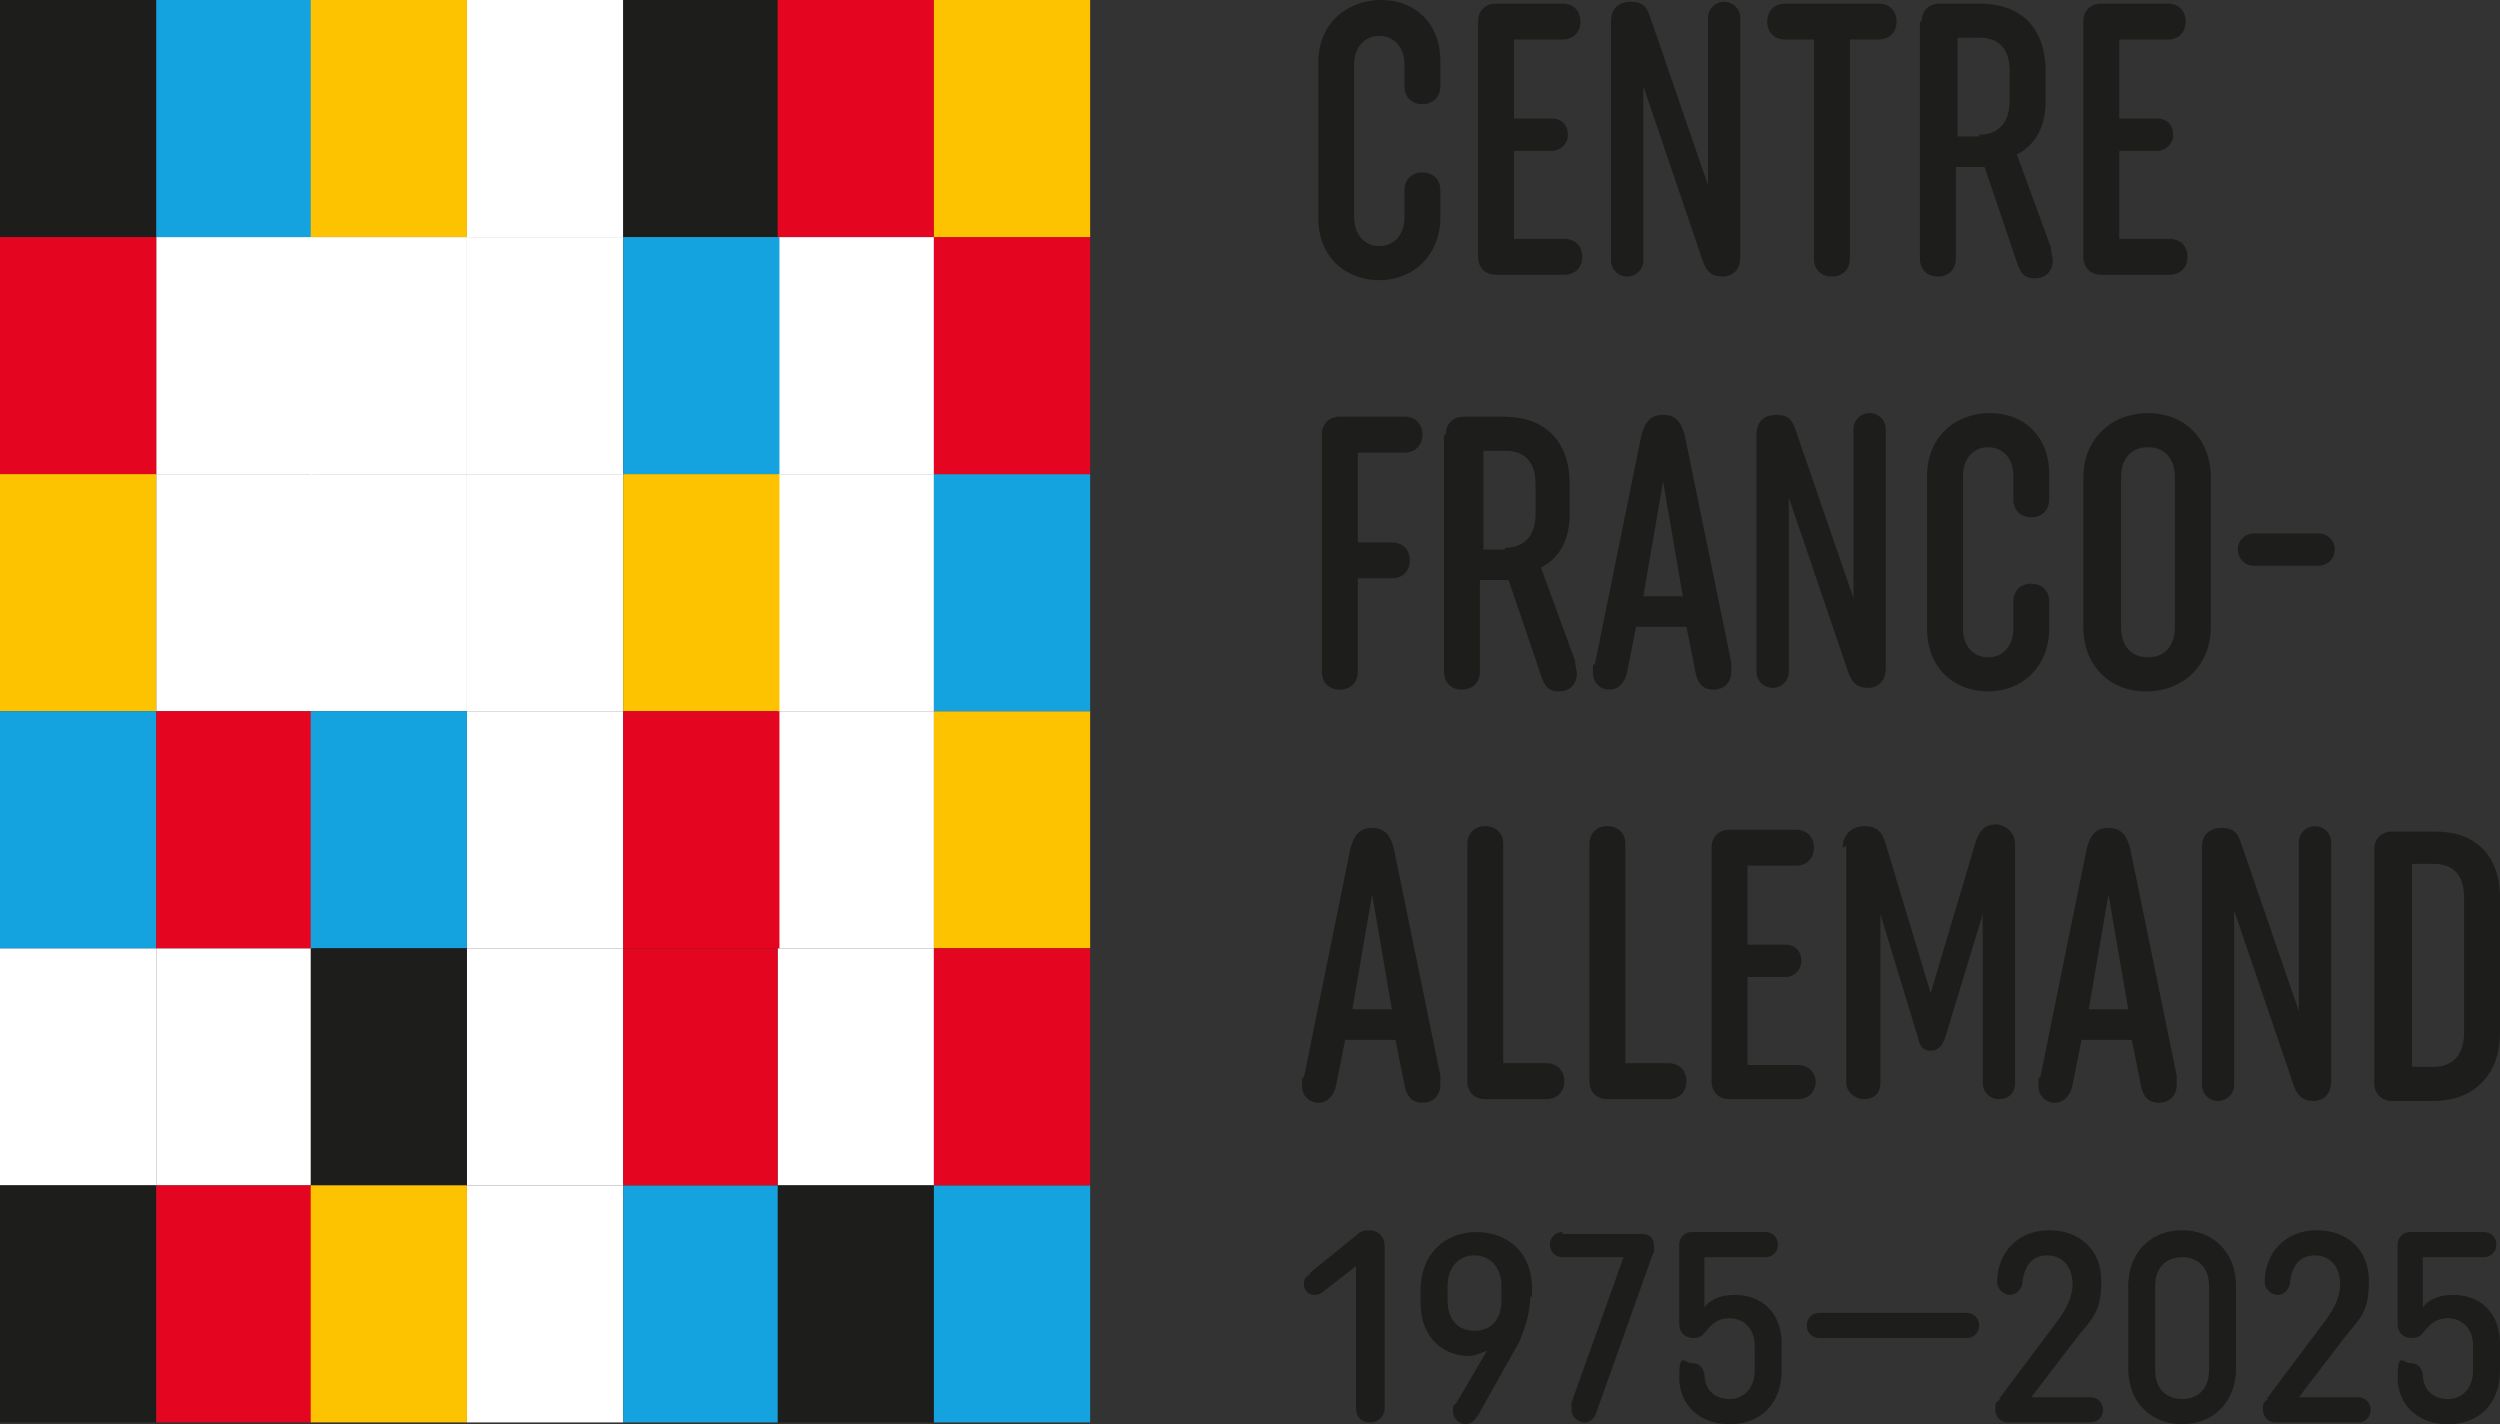 <svg xmlns="http://www.w3.org/2000/svg" id="Calque_2" viewBox="0 0 139.2 79.3"><rect x="0" y="0" width="139.2" height="79.3" fill="#333333" stroke="none"/><defs><style>      .st0 {        fill: #1d1d1b;      }      .st1 {        fill: #14a3de;      }      .st2 {        fill: #e40521;      }      .st3 {        fill: #fff;      }      .st4 {        fill: #fdc300;      }    </style></defs><g id="Calque_21" data-name="Calque_2"><g><g><rect class="st3" x="8.7" y="13.2" width="8.7" height="13.2"></rect><rect class="st3" x="17.3" y="13.2" width="8.7" height="13.2"></rect><rect class="st3" x="26" width="8.7" height="13.2"></rect><rect class="st3" x="26" y="13.2" width="8.7" height="13.2"></rect><rect class="st3" x="26" y="26.4" width="8.7" height="13.2"></rect><rect class="st3" x="26" y="39.6" width="8.7" height="13.2"></rect><rect class="st3" x="26" y="52.8" width="8.7" height="13.2"></rect><rect class="st3" x="26" y="66" width="8.7" height="13.2"></rect><rect class="st3" x="8.7" y="26.4" width="8.7" height="13.2"></rect><rect class="st3" x="17.3" y="26.4" width="8.7" height="13.2"></rect><rect class="st3" x="43.3" y="13.2" width="8.7" height="13.2"></rect><rect class="st3" x="43.3" y="26.4" width="8.7" height="13.2"></rect><rect class="st3" x="43.3" y="39.6" width="8.7" height="13.2"></rect><rect class="st3" x="43.3" y="52.8" width="8.7" height="13.2"></rect><rect class="st3" y="52.8" width="8.7" height="13.2"></rect><rect class="st3" x="8.7" y="52.8" width="8.7" height="13.2"></rect><rect class="st0" x="0" y="0" width="8.7" height="13.2"></rect><rect class="st1" x="8.7" y="0" width="8.7" height="13.2"></rect><rect class="st4" x="17.3" y="0" width="8.7" height="13.2"></rect><rect class="st0" x="34.7" y="0" width="8.7" height="13.2"></rect><rect class="st2" x="0" y="13.2" width="8.7" height="13.2"></rect><rect class="st1" x="34.7" y="13.2" width="8.7" height="13.2"></rect><rect class="st4" x="0" y="26.4" width="8.7" height="13.2"></rect><rect class="st4" x="34.7" y="26.4" width="8.7" height="13.2"></rect><rect class="st1" x="0" y="39.6" width="8.7" height="13.2"></rect><rect class="st2" x="8.7" y="39.6" width="8.7" height="13.2"></rect><rect class="st2" x="34.7" y="39.6" width="8.7" height="13.2"></rect><rect class="st0" x="0" y="66" width="8.7" height="13.2"></rect><rect class="st0" x="43.3" y="66" width="8.7" height="13.2"></rect><rect class="st4" x="52" y="39.6" width="8.7" height="13.2"></rect><rect class="st2" x="43.3" y="0" width="8.7" height="13.2"></rect><rect class="st2" x="8.7" y="66" width="8.7" height="13.2"></rect><rect class="st1" x="17.3" y="39.6" width="8.7" height="13.2"></rect><rect class="st0" x="17.3" y="52.8" width="8.7" height="13.2"></rect><rect class="st4" x="17.3" y="66" width="8.7" height="13.2"></rect><rect class="st1" x="52" y="66" width="8.7" height="13.2"></rect><rect class="st1" x="52" y="26.4" width="8.7" height="13.2"></rect><rect class="st2" x="52" y="13.2" width="8.7" height="13.2"></rect><rect class="st2" x="52" y="52.8" width="8.7" height="13.2"></rect><rect class="st4" x="52" y="0" width="8.7" height="13.2"></rect><polygon class="st1" points="34.7 66 34.7 72.6 34.7 79.2 43.3 79.2 43.3 72.6 43.3 66 34.7 66"></polygon><polygon class="st2" points="34.7 52.8 34.7 59.4 34.7 66 43.3 66 43.3 59.4 43.3 52.8 34.7 52.8"></polygon></g><g><g><path class="st0" d="M78.2,4.8v-1.2c0-1-.6-1.6-1.4-1.6s-1.4.6-1.4,1.6v8.5c0,1,.6,1.6,1.4,1.6s1.4-.6,1.4-1.6v-1.5c0-.6.4-1,1-1s1,.4,1,1v1.5c0,2.1-1.5,3.5-3.4,3.5s-3.4-1.3-3.4-3.5V3.5c0-2.2,1.6-3.5,3.5-3.5s3.3,1.3,3.3,3.4v1.4c0,.6-.4,1-1,1s-1-.4-1-1Z"></path><path class="st0" d="M88.1,14.3c0,.6-.4,1-1,1h-3.8c-.6,0-1-.4-1-1V1.2c0-.6.4-1,1-1h3.7c.6,0,1,.4,1,1s-.4,1-1,1h-2.7v4.4h2.1c.6,0,.9.4.9.9s-.4.9-.9.9h-2.1v4.9h2.8c.6,0,1,.4,1,1Z"></path><path class="st0" d="M89.7,1.2c0-.7.4-1.1,1.1-1.1s.9.3,1.1.9l3.2,9.3V1c0-.5.4-.9.9-.9s.9.4.9.9v13.3c0,.7-.4,1.1-1,1.1s-.9-.3-1.1-.9l-3.3-9.7v9.7c0,.5-.4.9-.9.9s-.9-.4-.9-.9V1.2Z"></path><path class="st0" d="M105.6,1.2c0,.6-.4,1-1,1h-1.6v12.2c0,.6-.4,1-1,1s-1-.4-1-1V2.2h-1.6c-.6,0-1-.4-1-1s.4-1,1-1h5.2c.6,0,1,.4,1,1Z"></path><path class="st0" d="M107,1.2c0-.6.4-1,1-1h2.2c2.3,0,3.7,1.3,3.7,3.8v1.6c0,1.5-.6,2.5-1.6,3l1.9,5.2c0,.3.1.5.1.7,0,.6-.4,1-1,1s-.8-.3-1-.9l-1.8-5.3c-.1,0-.3,0-.4,0h-1.2v5.1c0,.6-.4,1-1,1s-1-.4-1-1V1.2ZM110.2,7.5c1.1,0,1.7-.7,1.7-1.9v-1.6c0-1.3-.6-1.9-1.7-1.9h-1.2v5.5h1.2Z"></path><path class="st0" d="M121.8,14.3c0,.6-.4,1-1,1h-3.8c-.6,0-1-.4-1-1V1.2c0-.6.4-1,1-1h3.7c.6,0,1,.4,1,1s-.4,1-1,1h-2.7v4.4h2.1c.6,0,.9.4.9.9s-.4.9-.9.9h-2.1v4.9h2.8c.6,0,1,.4,1,1Z"></path><path class="st0" d="M75.6,25.2v5h1.9c.6,0,1,.4,1,1s-.4,1-1,1h-1.9v5.2c0,.6-.4,1-1,1s-1-.4-1-1v-13.2c0-.6.4-1,1-1h3.6c.6,0,1,.4,1,1s-.4,1-1,1h-2.6Z"></path><path class="st0" d="M80.5,24.2c0-.6.4-1,1-1h2.2c2.3,0,3.7,1.3,3.7,3.8v1.6c0,1.5-.6,2.5-1.6,3l1.9,5.2c0,.3.1.5.1.7,0,.6-.4,1-1,1s-.8-.3-1-.9l-1.8-5.3c-.1,0-.3,0-.4,0h-1.2v5.1c0,.6-.4,1-1,1s-1-.4-1-1v-13.2ZM83.8,30.5c1.1,0,1.7-.7,1.7-1.9v-1.6c0-1.3-.6-1.9-1.7-1.9h-1.2v5.5h1.2Z"></path><path class="st0" d="M88.8,37l2.6-12.8c.2-.7.5-1.1,1.2-1.1s1,.4,1.2,1.1l2.6,12.7c0,.2,0,.4,0,.5,0,.6-.4,1-1,1s-.9-.4-1-1l-.5-2.5h-2.8l-.5,2.5c-.1.6-.5,1-1,1s-.9-.4-.9-.9,0-.3,0-.5ZM93.7,33.2l-1.1-6.4-1.1,6.4h2.3Z"></path><path class="st0" d="M97.8,24.2c0-.7.4-1.1,1.1-1.1s.9.3,1.1.9l3.2,9.3v-9.4c0-.5.4-.9.9-.9s.9.4.9.9v13.3c0,.7-.4,1.1-1,1.1s-.9-.3-1.1-.9l-3.3-9.7v9.7c0,.5-.4.9-.9.9s-.9-.4-.9-.9v-13.3Z"></path><path class="st0" d="M112.1,27.7v-1.2c0-1-.6-1.6-1.4-1.6s-1.4.6-1.4,1.6v8.5c0,1,.6,1.6,1.4,1.6s1.4-.6,1.4-1.6v-1.5c0-.6.4-1,1-1s1,.4,1,1v1.5c0,2.1-1.5,3.5-3.4,3.5s-3.4-1.3-3.4-3.5v-8.5c0-2.2,1.6-3.5,3.5-3.5s3.3,1.3,3.3,3.4v1.4c0,.6-.4,1-1,1s-1-.4-1-1Z"></path><path class="st0" d="M119.6,23c2,0,3.5,1.4,3.5,3.6v8.3c0,2.2-1.6,3.6-3.6,3.6s-3.5-1.4-3.5-3.6v-8.3c0-2.2,1.6-3.6,3.6-3.6ZM119.6,36.6c.9,0,1.5-.6,1.5-1.7v-8.3c0-1.1-.6-1.7-1.5-1.7s-1.5.6-1.5,1.7v8.3c0,1.1.6,1.7,1.5,1.7Z"></path><path class="st0" d="M130,30.6c0,.5-.4.9-.9.9h-3.6c-.5,0-.9-.4-.9-.9s.4-.9.9-.9h3.6c.5,0,.9.4.9.9Z"></path><path class="st0" d="M72.6,60l2.6-12.8c.2-.7.5-1.1,1.2-1.1s1,.4,1.2,1.1l2.6,12.7c0,.2,0,.4,0,.5,0,.6-.4,1-1,1s-.9-.4-1-1l-.5-2.5h-2.8l-.5,2.5c-.1.6-.5,1-1,1s-.9-.4-.9-.9,0-.3,0-.5ZM77.5,56.2l-1.1-6.4-1.1,6.4h2.3Z"></path><path class="st0" d="M87.1,60.2c0,.6-.4,1-1,1h-3.4c-.6,0-1-.4-1-1v-13.2c0-.6.4-1,1-1s1,.4,1,1v12.2h2.4c.6,0,1,.4,1,1Z"></path><path class="st0" d="M93.9,60.2c0,.6-.4,1-1,1h-3.4c-.6,0-1-.4-1-1v-13.2c0-.6.4-1,1-1s1,.4,1,1v12.2h2.4c.6,0,1,.4,1,1Z"></path><path class="st0" d="M101.1,60.2c0,.6-.4,1-1,1h-3.8c-.6,0-1-.4-1-1v-13c0-.6.4-1,1-1h3.7c.6,0,1,.4,1,1s-.4,1-1,1h-2.7v4.4h2.1c.6,0,.9.4.9.9s-.4.9-.9.9h-2.1v4.9h2.8c.6,0,1,.4,1,1Z"></path><path class="st0" d="M102.6,47.2c0-.7.5-1.2,1.2-1.2s1,.3,1.2,1l2.5,8.3,2.5-8.4c.2-.7.6-1,1.1-1s1.1.4,1.1,1.1v13.3c0,.6-.4.9-.9.9s-.9-.4-.9-.9v-9.4l-2.1,6.9c-.2.5-.4.7-.8.7s-.6-.2-.7-.7l-2.1-6.9v9.4c0,.6-.4.9-.9.9s-1-.4-1-.9v-13.2Z"></path><path class="st0" d="M113.6,60l2.6-12.8c.2-.7.5-1.1,1.2-1.1s1,.4,1.2,1.1l2.6,12.7c0,.2,0,.4,0,.5,0,.6-.4,1-1,1s-.9-.4-1-1l-.5-2.5h-2.8l-.5,2.5c-.1.6-.5,1-1,1s-.9-.4-.9-.9,0-.3,0-.5ZM118.5,56.2l-1.1-6.4-1.1,6.4h2.3Z"></path><path class="st0" d="M122.6,47.2c0-.7.4-1.1,1.1-1.1s.9.3,1.1.9l3.2,9.3v-9.4c0-.5.4-.9.9-.9s.9.4.9.9v13.3c0,.7-.4,1.1-1,1.1s-.9-.3-1.1-.9l-3.3-9.7v9.7c0,.5-.4.9-.9.9s-.9-.4-.9-.9v-13.3Z"></path><path class="st0" d="M139.2,49.8v7.7c0,2.4-1.5,3.8-3.7,3.8h-2.3c-.6,0-1-.4-1-1v-13c0-.6.4-1,1-1h2.4c2.2,0,3.6,1.3,3.6,3.7ZM137.2,50c0-1.3-.6-1.9-1.7-1.9h-1.2v11.3h1.2c1.1,0,1.7-.7,1.7-1.9v-7.4Z"></path></g><g><path class="st0" d="M72.9,70.9l2.6-2.1c.2-.2.4-.3.7-.3.5,0,.9.3.9.9v9c0,.4-.3.8-.8.8s-.8-.3-.8-.8v-7.9l-1.8,1.4c-.1.1-.3.2-.5.2-.4,0-.6-.3-.6-.6s.1-.4.4-.6Z"></path><path class="st0" d="M85.2,72.2c0,.9-.3,1.8-.6,2.5l-2.3,4.1c-.2.3-.4.5-.7.5s-.7-.3-.7-.7,0-.3.2-.5l1.7-2.9c-.3.1-.6.3-1,.3-1.5,0-2.7-1.1-2.7-2.9v-.8c0-1.9,1.3-3.2,3.1-3.2s3.1,1.2,3.1,3.1v.5ZM82.1,69.9c-.9,0-1.5.7-1.5,1.7v.8c0,1.1.6,1.7,1.5,1.7s1.5-.6,1.5-1.7v-.8c0-1-.6-1.7-1.5-1.7Z"></path><path class="st0" d="M87,68.7h4.4c.5,0,.7.3.7.7s0,.3-.1.5l-3.1,8.7c-.1.4-.4.6-.7.6s-.7-.3-.7-.7,0-.3,0-.4l2.9-8.1h-3.4c-.4,0-.7-.3-.7-.7s.3-.7.7-.7Z"></path><path class="st0" d="M94.2,75.9c.4,0,.6.2.7.6,0,.9.6,1.4,1.4,1.4s1.4-.6,1.4-1.6v-1.4c0-.9-.6-1.5-1.4-1.5s-1.1.5-1.3.7c-.2.3-.4.4-.7.4-.5,0-.8-.3-.8-.8v-4.4c0-.4.3-.7.7-.7h4.1c.4,0,.7.3.7.7s-.3.7-.7.7h-3.4v2.8c.3-.4.8-.7,1.7-.7,1.5,0,2.6,1,2.6,2.7v1.5c0,1.9-1.2,3-2.9,3s-2.8-1.1-2.8-2.6.3-.8.7-.8Z"></path><path class="st0" d="M110.2,73.8c0,.4-.3.7-.7.7h-8.2c-.4,0-.7-.3-.7-.7s.3-.7.7-.7h8.2c.4,0,.7.3.7.7Z"></path><path class="st0" d="M111.3,77.9l3.3-4.4c.5-.7.8-1.3.8-2,0-1-.6-1.6-1.4-1.6s-1.3.5-1.4,1.6c-.1.4-.4.6-.7.6s-.7-.3-.7-.7c0-1.7,1.2-2.9,2.9-2.9s2.9,1.1,2.9,2.8-.4,2-1.3,3.1l-2.6,3.4h3.3c.4,0,.7.3.7.7s-.3.7-.7.7h-4.6c-.4,0-.7-.3-.7-.7s0-.4.3-.6Z"></path><path class="st0" d="M118.5,76.2v-4.6c0-1.9,1.3-3.1,3-3.1s3,1.2,3,3.1v4.6c0,1.9-1.3,3.1-3,3.1s-3-1.2-3-3.1ZM123,76.3v-4.7c0-1-.6-1.6-1.5-1.6s-1.5.6-1.5,1.6v4.7c0,1,.6,1.6,1.5,1.6s1.5-.6,1.5-1.6Z"></path><path class="st0" d="M126.2,77.9l3.3-4.4c.5-.7.8-1.3.8-2,0-1-.6-1.6-1.4-1.6s-1.3.5-1.4,1.6c-.1.4-.4.6-.7.6s-.7-.3-.7-.7c0-1.7,1.2-2.9,2.9-2.9s2.9,1.1,2.9,2.8-.4,2-1.3,3.1l-2.6,3.4h3.3c.4,0,.7.3.7.7s-.3.7-.7.7h-4.6c-.4,0-.7-.3-.7-.7s0-.4.3-.6Z"></path><path class="st0" d="M134.2,75.9c.4,0,.6.2.7.6,0,.9.6,1.4,1.4,1.4s1.4-.6,1.4-1.6v-1.4c0-.9-.6-1.5-1.4-1.5s-1.1.5-1.3.7c-.2.3-.4.4-.7.4-.5,0-.8-.3-.8-.8v-4.4c0-.4.3-.7.7-.7h4.1c.4,0,.7.3.7.7s-.3.7-.7.7h-3.4v2.8c.3-.4.8-.7,1.7-.7,1.5,0,2.6,1,2.6,2.7v1.5c0,1.9-1.2,3-2.9,3s-2.8-1.1-2.8-2.6.3-.8.7-.8Z"></path></g></g></g></g></svg>